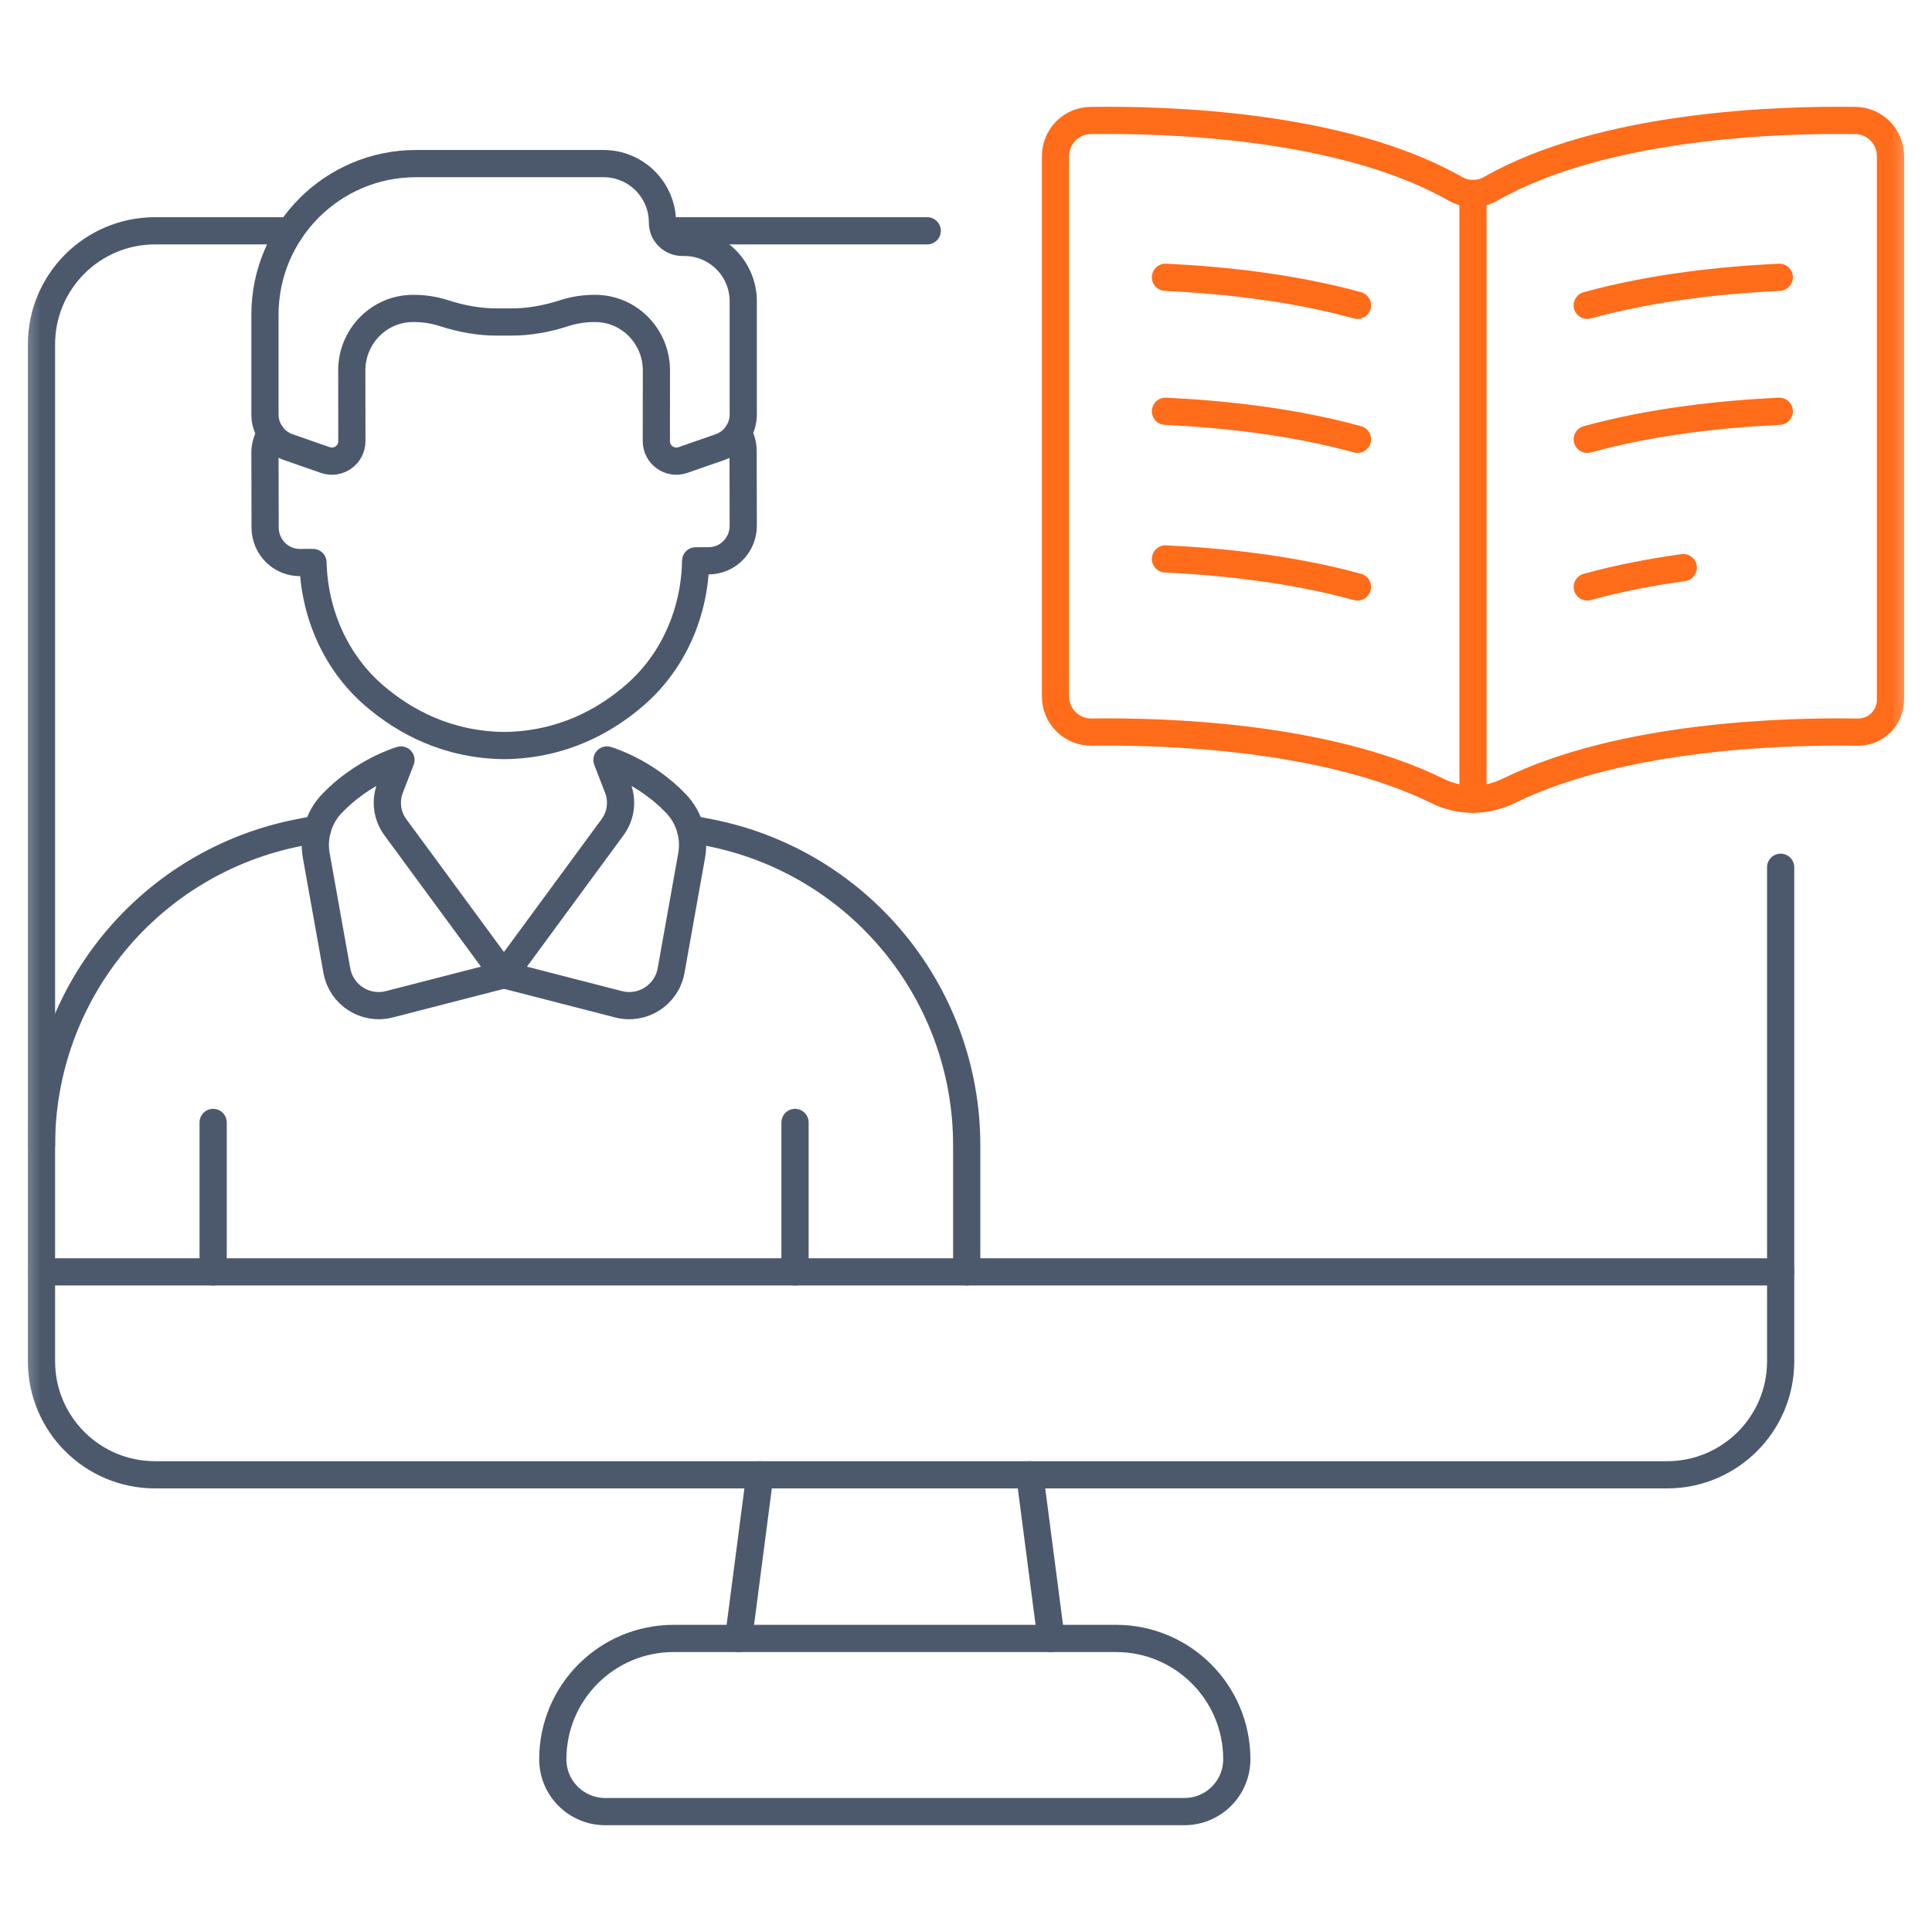 <svg width="71" height="71" viewBox="0 0 71 71" fill="none" xmlns="http://www.w3.org/2000/svg">
<path d="M7.833 41.249V46.741" stroke="#4C596D" stroke-miterlimit="10" stroke-linecap="round" stroke-linejoin="round"/>
<path d="M29.217 41.249V46.741" stroke="#4C596D" stroke-miterlimit="10" stroke-linecap="round" stroke-linejoin="round"/>
<mask id="mask0_11274_2442" style="mask-type:luminance" maskUnits="userSpaceOnUse" x="0" y="0" width="71" height="71">
<path d="M0.5 0.5H70.5V70.5H0.5V0.5Z" fill="white"/>
</mask>
<g mask="url(#mask0_11274_2442)">
<path d="M49.887 11.221C47.484 10.557 44.9 10.288 42.83 10.19" stroke="#FF6C1A" stroke-miterlimit="10" stroke-linecap="round" stroke-linejoin="round"/>
<path d="M49.887 16.145C47.484 15.481 44.9 15.212 42.83 15.114" stroke="#FF6C1A" stroke-miterlimit="10" stroke-linecap="round" stroke-linejoin="round"/>
<path d="M49.887 21.57C47.484 20.907 44.9 20.638 42.83 20.54" stroke="#FF6C1A" stroke-miterlimit="10" stroke-linecap="round" stroke-linejoin="round"/>
<path d="M58.331 11.221C60.734 10.557 63.318 10.288 65.388 10.19" stroke="#FF6C1A" stroke-miterlimit="10" stroke-linecap="round" stroke-linejoin="round"/>
<path d="M58.331 16.145C60.734 15.481 63.318 15.212 65.388 15.114" stroke="#FF6C1A" stroke-miterlimit="10" stroke-linecap="round" stroke-linejoin="round"/>
<path d="M58.331 21.57C59.491 21.25 60.693 21.022 61.859 20.86" stroke="#FF6C1A" stroke-miterlimit="10" stroke-linecap="round" stroke-linejoin="round"/>
<path d="M65.438 46.74H1.525" stroke="#4C596D" stroke-miterlimit="10" stroke-linecap="round" stroke-linejoin="round"/>
<path d="M25.149 8.908H25.076C24.672 8.908 24.345 8.58 24.345 8.177C24.345 6.981 23.376 6.012 22.18 6.012H15.289C12.223 6.012 9.737 8.498 9.737 11.564V15.233C9.737 15.772 10.078 16.252 10.587 16.43L11.955 16.906C12.433 17.072 12.932 16.717 12.931 16.211L12.928 13.623C12.923 12.365 13.926 11.34 15.17 11.335L15.197 11.335C15.577 11.333 15.954 11.392 16.313 11.508C16.95 11.713 17.61 11.837 18.279 11.834H18.772C19.441 11.837 20.101 11.713 20.738 11.508C21.097 11.392 21.474 11.333 21.854 11.335L21.881 11.335C23.125 11.34 24.128 12.365 24.123 13.623L24.12 16.211C24.119 16.717 24.619 17.072 25.097 16.906L26.464 16.43C26.973 16.252 27.314 15.773 27.314 15.233V11.073C27.314 9.877 26.345 8.908 25.149 8.908Z" stroke="#4C596D" stroke-miterlimit="10" stroke-linecap="round" stroke-linejoin="round"/>
<path d="M9.947 15.931C9.813 16.136 9.736 16.381 9.737 16.645L9.743 19.39C9.746 20.101 10.318 20.676 11.021 20.673L11.502 20.671C11.55 22.54 12.334 24.337 13.741 25.553C14.875 26.532 16.465 27.385 18.562 27.399C20.659 27.367 22.242 26.501 23.367 25.512C24.764 24.284 25.533 22.481 25.565 20.611L26.047 20.609C26.75 20.606 27.317 20.026 27.314 19.315L27.308 16.57C27.307 16.326 27.238 16.099 27.121 15.905" stroke="#4C596D" stroke-miterlimit="10" stroke-linecap="round" stroke-linejoin="round"/>
<path d="M12.379 35.669L11.622 31.438C11.499 30.749 11.711 30.041 12.194 29.534C13.343 28.329 14.735 27.929 14.735 27.929L14.337 28.955C14.15 29.437 14.222 29.981 14.528 30.398L18.515 35.824L14.307 36.907C13.426 37.134 12.539 36.564 12.379 35.669Z" stroke="#4C596D" stroke-miterlimit="10" stroke-linecap="round" stroke-linejoin="round"/>
<path d="M24.662 35.669L25.418 31.438C25.541 30.749 25.329 30.041 24.846 29.534C23.697 28.329 22.306 27.929 22.306 27.929L22.703 28.955C22.89 29.437 22.819 29.981 22.512 30.398L18.525 35.824L22.733 36.907C23.614 37.134 24.502 36.564 24.662 35.669Z" stroke="#4C596D" stroke-miterlimit="10" stroke-linecap="round" stroke-linejoin="round"/>
<path d="M35.526 46.74V42.09C35.526 36.475 31.541 31.65 26.027 30.589C25.846 30.555 25.617 30.511 25.372 30.463" stroke="#4C596D" stroke-miterlimit="10" stroke-linecap="round" stroke-linejoin="round"/>
<path d="M11.668 30.466L11.024 30.59C5.51 31.651 1.525 36.476 1.525 42.091" stroke="#4C596D" stroke-miterlimit="10" stroke-linecap="round" stroke-linejoin="round"/>
<path d="M34.075 8.482H24.414" stroke="#4C596D" stroke-miterlimit="10" stroke-linecap="round" stroke-linejoin="round"/>
<path d="M10.67 8.482H5.697C3.393 8.482 1.525 10.35 1.525 12.654V50.027C1.525 52.331 3.393 54.198 5.697 54.198H61.266C63.57 54.198 65.438 52.331 65.438 50.027V31.872" stroke="#4C596D" stroke-miterlimit="10" stroke-linecap="round" stroke-linejoin="round"/>
<path d="M53.487 6.941C49.33 4.567 42.817 4.387 40.075 4.428C39.361 4.439 38.79 5.021 38.79 5.735V25.597C38.79 26.327 39.387 26.914 40.116 26.904C42.74 26.867 48.697 27.036 52.833 29.07C53.657 29.475 54.617 29.47 55.441 29.065C59.639 27.006 65.706 26.863 68.264 26.906C68.93 26.917 69.475 26.379 69.475 25.714V5.735C69.475 5.021 68.903 4.439 68.19 4.428C65.448 4.387 58.938 4.567 54.78 6.939C54.379 7.168 53.889 7.17 53.487 6.941Z" stroke="#FF6C1A" stroke-miterlimit="10" stroke-linecap="round" stroke-linejoin="round"/>
<path d="M54.132 29.369V7.11" stroke="#FF6C1A" stroke-miterlimit="10" stroke-linecap="round" stroke-linejoin="round"/>
<path d="M20.315 64.651C20.315 62.199 22.303 60.212 24.755 60.212H41.013C43.465 60.212 45.452 62.199 45.452 64.651C45.452 65.714 44.591 66.575 43.529 66.575H22.239C21.177 66.575 20.315 65.714 20.315 64.651Z" stroke="#4C596D" stroke-miterlimit="10" stroke-linecap="round" stroke-linejoin="round"/>
<path d="M27.925 54.199L27.142 60.212" stroke="#4C596D" stroke-miterlimit="10" stroke-linecap="round" stroke-linejoin="round"/>
<path d="M38.626 60.212L37.843 54.199" stroke="#4C596D" stroke-miterlimit="10" stroke-linecap="round" stroke-linejoin="round"/>
</g>
</svg>
